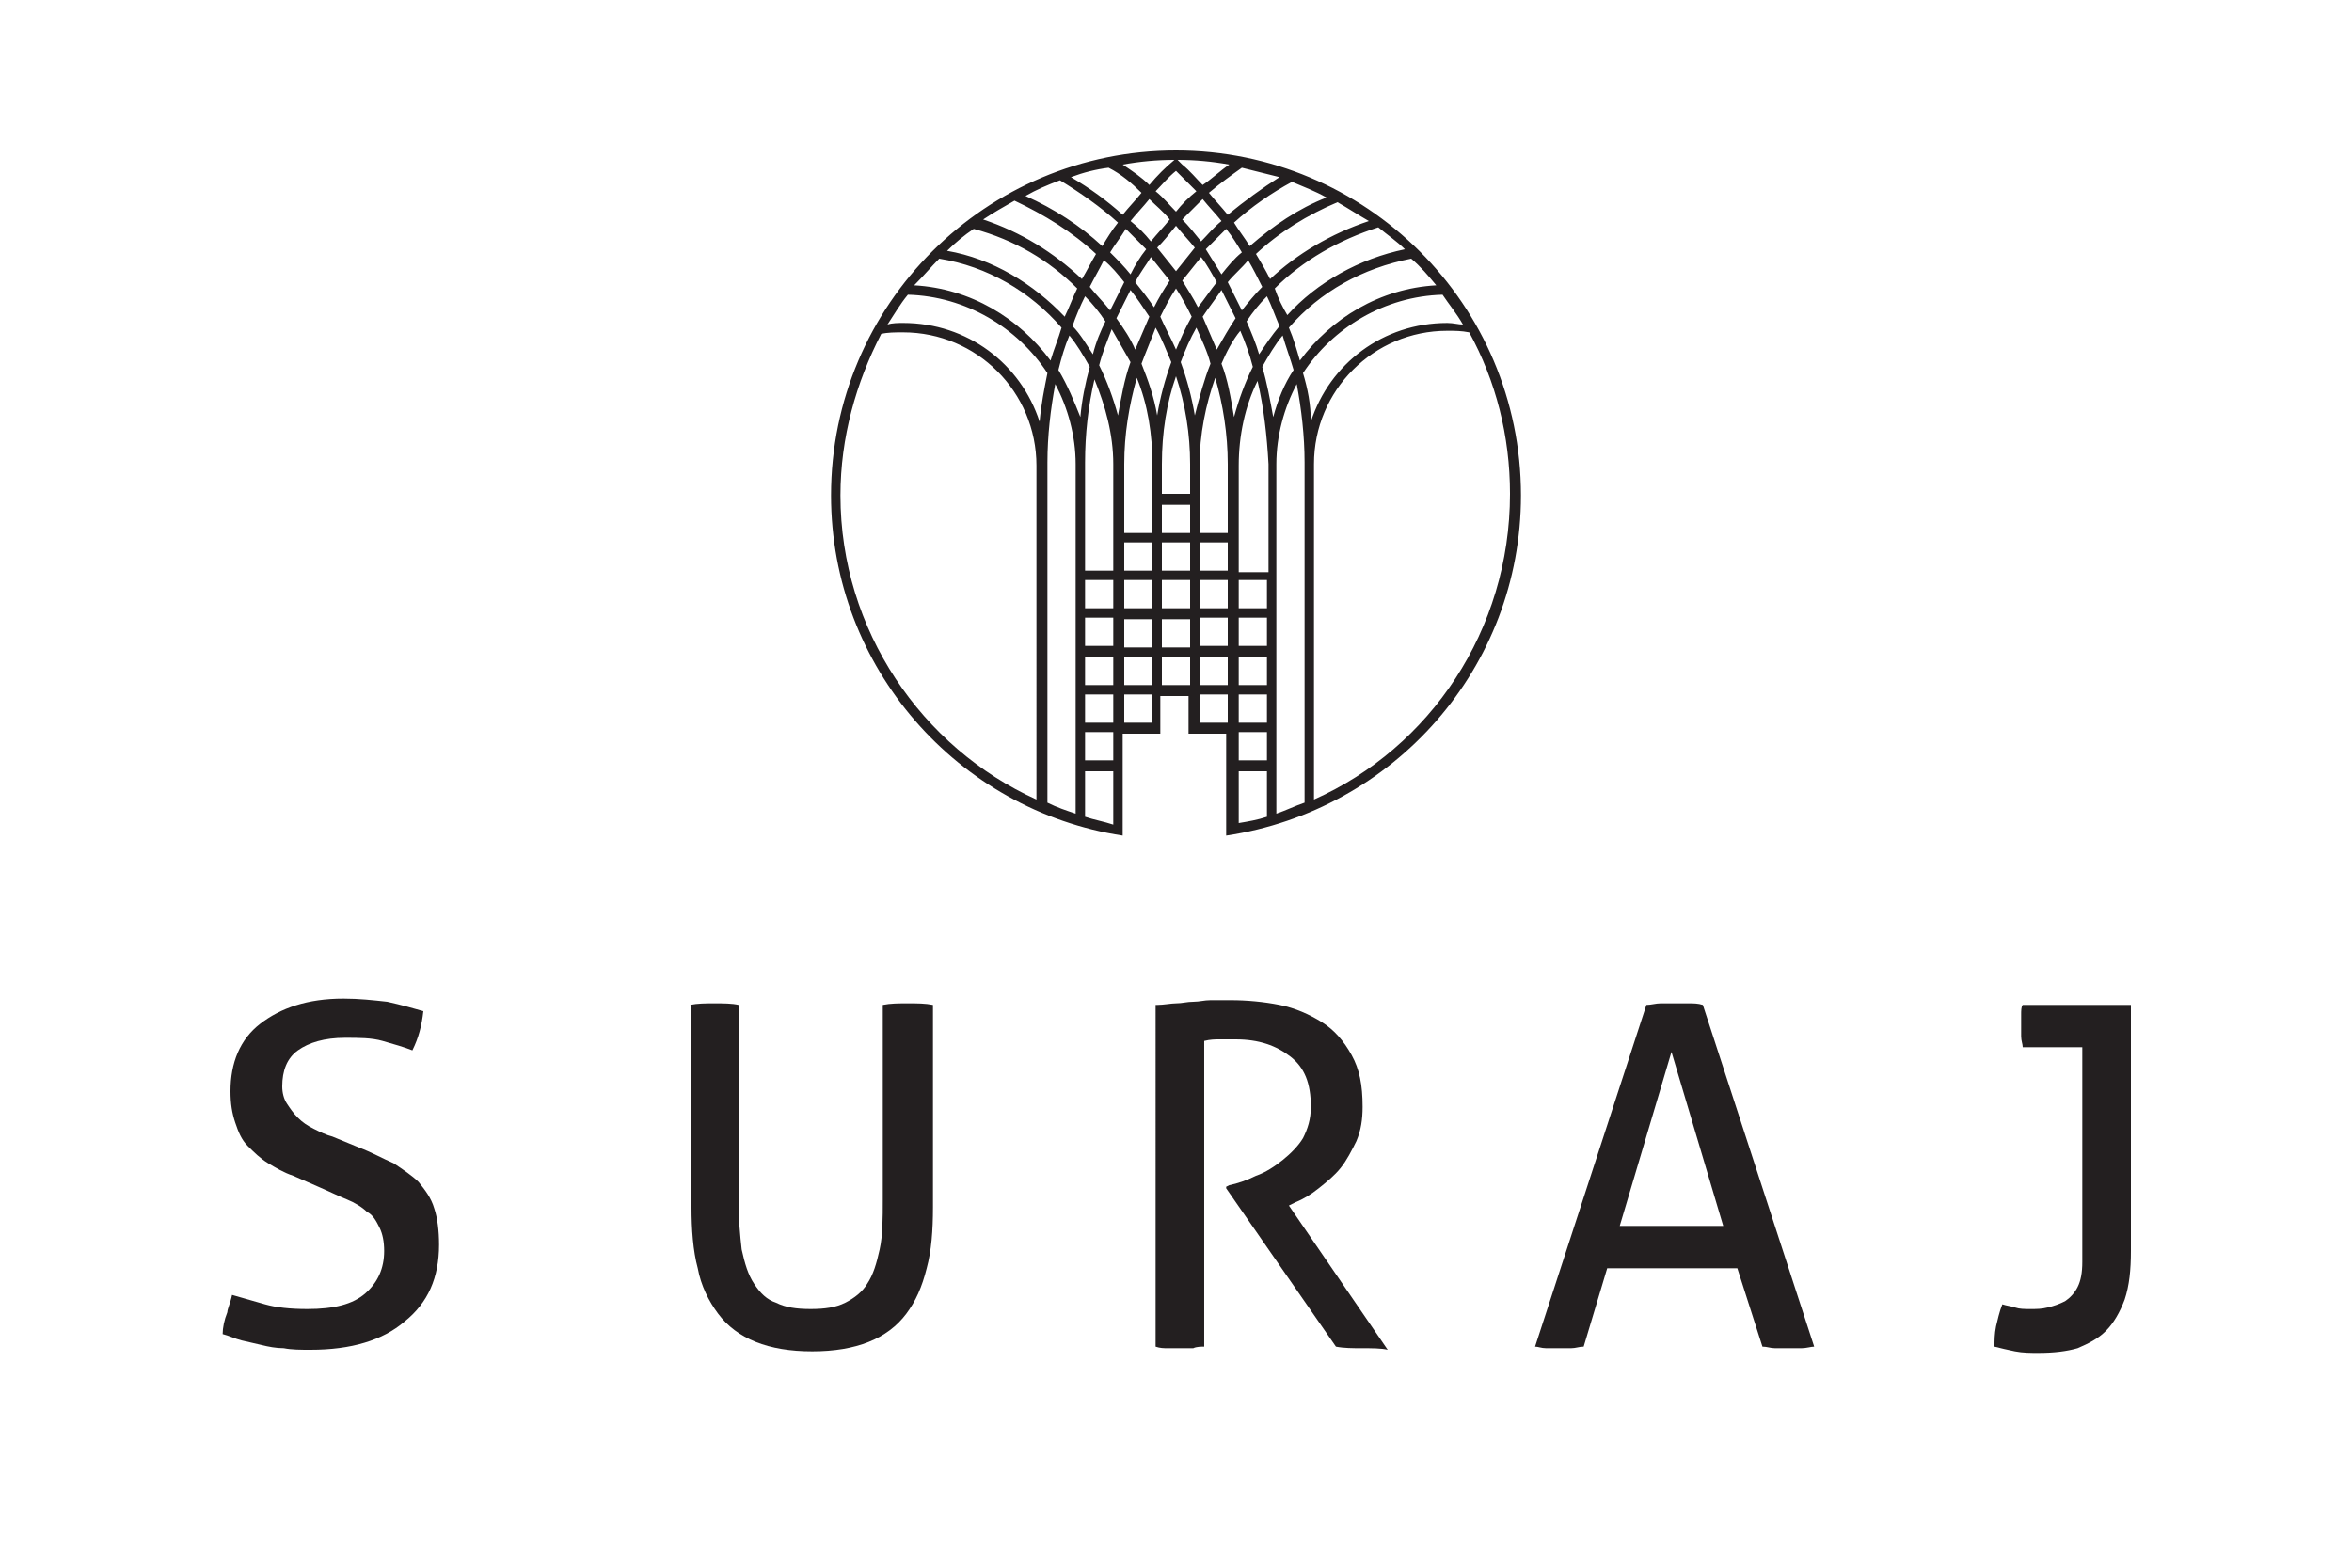 <?xml version="1.0" encoding="utf-8"?>
<!-- Generator: Adobe Illustrator 25.4.1, SVG Export Plug-In . SVG Version: 6.00 Build 0)  -->
<svg version="1.1" id="Layer_1" xmlns="http://www.w3.org/2000/svg" xmlns:xlink="http://www.w3.org/1999/xlink" x="0px" y="0px"
	 viewBox="0 0 150 100" style="enable-background:new 0 0 150 100;" xml:space="preserve">
<style type="text/css">
	.st0{fill:#231F20;}
</style>
<g>
	<path class="st0" d="M14.8,82.6c0.7,0.2,1.4,0.4,2.1,0.6c0.7,0.2,1.6,0.3,2.7,0.3c1.7,0,2.9-0.3,3.7-1c0.8-0.7,1.2-1.6,1.2-2.7
		c0-0.6-0.1-1.1-0.3-1.5c-0.2-0.4-0.4-0.8-0.8-1c-0.3-0.3-0.8-0.6-1.3-0.8c-0.5-0.2-1.1-0.5-1.8-0.8L18.7,75
		c-0.6-0.2-1.1-0.5-1.6-0.8c-0.5-0.3-0.9-0.7-1.3-1.1c-0.4-0.4-0.6-0.9-0.8-1.5c-0.2-0.6-0.3-1.2-0.3-2c0-1.8,0.6-3.3,1.9-4.3
		c1.3-1,3-1.6,5.3-1.6c1,0,1.9,0.1,2.8,0.2c0.9,0.2,1.6,0.4,2.3,0.6c-0.1,0.9-0.3,1.7-0.7,2.5c-0.5-0.2-1.2-0.4-1.9-0.6
		c-0.7-0.2-1.5-0.2-2.4-0.2c-1.3,0-2.3,0.3-3,0.8c-0.7,0.5-1,1.3-1,2.3c0,0.4,0.1,0.8,0.3,1.1c0.2,0.3,0.4,0.6,0.7,0.9
		c0.3,0.3,0.6,0.5,1,0.7c0.4,0.2,0.8,0.4,1.2,0.5l1.7,0.7c0.8,0.3,1.5,0.7,2.2,1c0.6,0.4,1.2,0.8,1.6,1.2c0.4,0.5,0.8,1,1,1.7
		c0.2,0.6,0.3,1.4,0.3,2.3c0,2.1-0.7,3.7-2.2,4.9c-1.4,1.2-3.4,1.8-6,1.8c-0.6,0-1.2,0-1.7-0.1c-0.5,0-1-0.1-1.4-0.2
		c-0.4-0.1-0.9-0.2-1.3-0.3c-0.4-0.1-0.8-0.3-1.2-0.4c0-0.4,0.1-0.9,0.3-1.4C14.5,83.5,14.7,83.1,14.8,82.6"/>
	<path class="st0" d="M44,64.1c0.5-0.1,1-0.1,1.6-0.1c0.5,0,1.1,0,1.5,0.1v12.4c0,1.3,0.1,2.3,0.2,3.2c0.2,0.9,0.4,1.6,0.8,2.2
		c0.4,0.6,0.8,1,1.4,1.2c0.6,0.3,1.3,0.4,2.2,0.4c0.9,0,1.6-0.1,2.2-0.4c0.6-0.3,1.1-0.7,1.4-1.2c0.4-0.6,0.6-1.3,0.8-2.2
		c0.2-0.9,0.2-2,0.2-3.2V64.1c0.5-0.1,1-0.1,1.6-0.1c0.6,0,1.1,0,1.6,0.1v12.9c0,1.5-0.1,2.8-0.4,3.9c-0.3,1.2-0.7,2.1-1.3,2.9
		c-0.6,0.8-1.4,1.4-2.4,1.8c-1,0.4-2.2,0.6-3.6,0.6c-1.4,0-2.6-0.2-3.6-0.6c-1-0.4-1.8-1-2.4-1.8c-0.6-0.8-1.1-1.8-1.3-2.9
		c-0.3-1.1-0.4-2.5-0.4-3.9V64.1z"/>
	<path class="st0" d="M73.8,64.1c0.4,0,0.9-0.1,1.2-0.1c0.4,0,0.7-0.1,1.1-0.1c0.4,0,0.7-0.1,1.1-0.1c0.4,0,0.8,0,1.3,0
		c1,0,2.1,0.1,3.1,0.3c1,0.2,1.9,0.6,2.7,1.1c0.8,0.5,1.4,1.2,1.9,2.1c0.5,0.9,0.7,1.9,0.7,3.3c0,0.8-0.1,1.5-0.4,2.2
		c-0.3,0.6-0.6,1.2-1,1.7c-0.4,0.5-0.9,0.9-1.4,1.3c-0.5,0.4-1,0.7-1.5,0.9l-0.4,0.2l6.3,9.2C88.1,86,87.5,86,86.8,86
		c-0.5,0-1.1,0-1.6-0.1l-7-10.1v-0.1l0.2-0.1c0.5-0.1,1.1-0.3,1.7-0.6c0.6-0.2,1.2-0.6,1.7-1c0.5-0.4,1-0.9,1.3-1.4
		c0.3-0.6,0.5-1.2,0.5-2c0-1.5-0.4-2.5-1.3-3.2c-0.9-0.7-2-1.1-3.5-1.1c-0.3,0-0.7,0-1,0c-0.3,0-0.6,0-1,0.1v19.5
		c-0.2,0-0.5,0-0.7,0.1c-0.3,0-0.5,0-0.8,0s-0.5,0-0.8,0c-0.3,0-0.5,0-0.8-0.1V64.1z"/>
	<path class="st0" d="M110.8,80.9h-8.3l-1.5,5c-0.3,0-0.5,0.1-0.8,0.1c-0.3,0-0.5,0-0.8,0c-0.3,0-0.6,0-0.8,0
		c-0.3,0-0.5-0.1-0.7-0.1l7.1-21.8c0.3,0,0.6-0.1,0.9-0.1c0.3,0,0.6,0,0.9,0c0.3,0,0.6,0,0.9,0c0.3,0,0.6,0,0.9,0.1l7.1,21.8
		c-0.2,0-0.5,0.1-0.8,0.1c-0.3,0-0.6,0-0.9,0c-0.3,0-0.5,0-0.8,0c-0.3,0-0.5-0.1-0.8-0.1L110.8,80.9z M103.3,78.2h6.6l-3.3-11.1
		L103.3,78.2z"/>
	<path class="st0" d="M132.8,66.8H129c0-0.2-0.1-0.4-0.1-0.7c0-0.2,0-0.5,0-0.7c0-0.2,0-0.5,0-0.7c0-0.2,0-0.5,0.1-0.6h6.9v15.7
		c0,1.2-0.1,2.2-0.4,3.1c-0.3,0.8-0.7,1.5-1.2,2c-0.5,0.5-1.1,0.8-1.8,1.1c-0.7,0.2-1.5,0.3-2.5,0.3c-0.5,0-1,0-1.5-0.1
		c-0.5-0.1-0.9-0.2-1.3-0.3c0-0.4,0-0.8,0.1-1.3c0.1-0.4,0.2-0.9,0.4-1.4c0.3,0.1,0.5,0.1,0.8,0.2c0.3,0.1,0.6,0.1,1,0.1
		c0.4,0,0.7,0,1.1-0.1c0.4-0.1,0.7-0.2,1.1-0.4c0.3-0.2,0.6-0.5,0.8-0.9c0.2-0.4,0.3-0.9,0.3-1.6V66.8z"/>
</g>
<path class="st0" d="M75,9.6c-12.1,0-22,9.8-22,22c0,11,8.1,20.1,18.6,21.7v-0.6v-3.5v-0.6v-1.8h2.4v-0.6v-1.8h1.8v2.4h0.6v0h1.8
	v1.8v0.6v3.5c0,0,0,0,0,0l0,0.6C88.9,51.7,97,42.6,97,31.6C97,19.4,87.1,9.6,75,9.6 M76.5,39.4h1.8v1.8h-1.8V39.4z M78.3,43.7h-1.8
	v-1.8h1.8V43.7z M76.5,37h1.8v1.8h-1.8V37z M76.5,34.6h1.8v1.8h-1.8V34.6z M76.5,34v-1.8v-0.6v-1.9c0-2,0.4-3.9,1-5.6
	c0.5,1.7,0.8,3.6,0.8,5.5c0,0,0,0.1,0,0.1h0V34H76.5z M66.8,29.6L66.8,29.6v-0.1c0-1.7,0.2-3.4,0.5-5c0.8,1.5,1.3,3.3,1.3,5.1h0
	v18.9v0.6v2.8c-0.6-0.2-1.2-0.4-1.8-0.7V29.6z M66.3,26.9c-1.2-3.7-4.6-6.3-8.7-6.3c-0.3,0-0.7,0-1,0.1c0.4-0.6,0.8-1.3,1.3-1.9
	c3.7,0.1,7,2.1,8.9,5C66.6,24.8,66.4,25.8,66.3,26.9 M67.5,23.6c0.2-0.8,0.4-1.5,0.7-2.2c0.5,0.6,0.9,1.3,1.3,2
	c-0.3,1.1-0.5,2.1-0.6,3.2C68.5,25.6,68.1,24.6,67.5,23.6 M79,41.9h1.8v1.8H79V41.9z M80.8,46.1H79v-1.8h1.8V46.1z M79,39.4h1.8v1.8
	H79V39.4z M79,37h1.8v1.8H79V37z M79,36.4v-1.8V34v-4.3h0c0-1.9,0.4-3.8,1.2-5.4c0.4,1.7,0.6,3.5,0.7,5.3v0.1v6.8H79z M72.1,14.1
	c0.4-0.5,0.8-0.9,1.2-1.4c0.4,0.4,0.9,0.8,1.3,1.3c-0.4,0.5-0.8,0.9-1.2,1.4C73,14.9,72.6,14.5,72.1,14.1 M73.1,15.9
	c-0.4,0.5-0.7,1-1,1.6c-0.4-0.5-0.8-0.9-1.3-1.4c0.3-0.5,0.7-1,1-1.5C72.2,15,72.6,15.4,73.1,15.9 M75,14.4c0.4,0.5,0.8,0.9,1.2,1.4
	c-0.4,0.5-0.8,1-1.2,1.5c-0.4-0.5-0.8-1-1.2-1.5C74.2,15.4,74.6,14.9,75,14.4 M75.4,14c0.4-0.4,0.9-0.9,1.3-1.3
	c0.4,0.5,0.8,0.9,1.2,1.4c-0.5,0.4-0.9,0.9-1.3,1.3C76.2,14.9,75.8,14.4,75.4,14 M78.2,14.6c0.4,0.5,0.7,1,1,1.5
	c-0.5,0.4-0.9,0.9-1.3,1.4c-0.3-0.5-0.7-1.1-1-1.6C77.4,15.4,77.8,15,78.2,14.6 M79.6,16.6c0.3,0.5,0.6,1.1,0.9,1.7
	c-0.5,0.5-0.9,1-1.3,1.5c-0.3-0.6-0.6-1.2-0.9-1.8C78.7,17.5,79.2,17.1,79.6,16.6 M80.8,18.9c0.3,0.6,0.5,1.2,0.8,1.9
	c-0.5,0.6-0.9,1.2-1.3,1.8c-0.2-0.7-0.5-1.4-0.8-2.1C79.9,19.9,80.3,19.4,80.8,18.9 M80.5,23.4c0.4-0.7,0.8-1.4,1.3-2
	c0.2,0.7,0.5,1.5,0.7,2.2c-0.6,0.9-1,1.9-1.3,3C81,25.5,80.8,24.4,80.5,23.4 M81.3,18.4c1.8-1.8,4.1-3.1,6.6-3.9
	c0.6,0.5,1.2,0.9,1.7,1.4c-2.9,0.6-5.6,2.1-7.5,4.2C81.8,19.6,81.5,19,81.3,18.4 M81,17.8c-0.3-0.6-0.6-1.1-0.9-1.6
	c1.5-1.4,3.3-2.5,5.2-3.3c0.7,0.4,1.3,0.8,2,1.2C84.9,14.9,82.7,16.2,81,17.8 M79.7,15.7c-0.3-0.5-0.7-1-1-1.5
	c1.1-1,2.4-1.9,3.7-2.6c0.7,0.3,1.5,0.6,2.2,1C82.8,13.3,81.2,14.4,79.7,15.7 M78.3,13.7c-0.4-0.5-0.8-0.9-1.2-1.4
	c0.7-0.6,1.4-1.1,2.1-1.6c0.8,0.2,1.6,0.4,2.4,0.6C80.5,12,79.4,12.8,78.3,13.7 M76.7,11.8c-0.4-0.4-0.8-0.9-1.3-1.3l-0.3-0.3
	c1.1,0,2.2,0.1,3.3,0.3C77.8,10.9,77.3,11.4,76.7,11.8 M76.3,12.2c-0.5,0.4-0.9,0.8-1.3,1.3c-0.4-0.4-0.8-0.9-1.3-1.3
	c0.4-0.4,0.8-0.9,1.3-1.3C75.4,11.3,75.9,11.8,76.3,12.2 M74.9,10.2c-0.6,0.5-1.1,1-1.6,1.6c-0.5-0.5-1.1-0.9-1.7-1.3
	C72.7,10.3,73.8,10.2,74.9,10.2L74.9,10.2z M72.8,12.3c-0.4,0.5-0.8,0.9-1.2,1.4c-1-0.9-2.1-1.7-3.3-2.4c0.8-0.3,1.6-0.5,2.4-0.6
	C71.5,11.1,72.2,11.7,72.8,12.3 M71.3,14.2c-0.4,0.5-0.7,1-1,1.5c-1.4-1.3-3.1-2.4-4.9-3.2c0.7-0.4,1.4-0.7,2.2-1
	C68.9,12.3,70.2,13.2,71.3,14.2 M69.9,16.2c-0.3,0.5-0.6,1.1-0.9,1.6c-1.8-1.7-3.9-3-6.3-3.8c0.6-0.4,1.3-0.8,2-1.2
	C66.6,13.7,68.4,14.8,69.9,16.2 M68.7,18.4c-0.3,0.6-0.5,1.2-0.8,1.8c-2-2.1-4.6-3.7-7.5-4.2c0.5-0.5,1.1-1,1.7-1.4
	C64.7,15.3,66.9,16.6,68.7,18.4 M69.2,46.7H71v1.8h-1.8V46.7z M69.2,44.3H71v1.8h-1.8V44.3z M69.2,41.9H71v1.8h-1.8V41.9z
	 M69.2,39.4H71v1.8h-1.8V39.4z M69.2,37H71v1.8h-1.8V37z M69.2,36.4v-6.8h0c0,0,0-0.1,0-0.1c0-1.8,0.2-3.6,0.6-5.3
	c0.7,1.7,1.2,3.5,1.2,5.4h0v6.8H69.2z M69.7,22.6c-0.4-0.6-0.8-1.3-1.3-1.8c0.2-0.6,0.5-1.3,0.8-1.9c0.5,0.5,0.9,1,1.3,1.6
	C70.2,21.1,69.9,21.8,69.7,22.6 M69.5,18.3c0.3-0.6,0.6-1.1,0.9-1.7c0.5,0.4,0.9,0.9,1.3,1.4c-0.3,0.6-0.6,1.2-0.9,1.8
	C70.4,19.3,69.9,18.8,69.5,18.3 M72.1,18.5c0.4,0.5,0.8,1.1,1.2,1.7c-0.3,0.7-0.6,1.4-0.9,2.1c-0.3-0.7-0.7-1.3-1.2-2
	C71.5,19.7,71.8,19.1,72.1,18.5 M72.4,18c0.3-0.6,0.7-1.1,1-1.6c0.4,0.5,0.8,1,1.2,1.5c-0.4,0.6-0.7,1.1-1,1.7
	C73.2,19,72.8,18.5,72.4,18 M75,18.4c0.4,0.6,0.7,1.2,1,1.8c-0.4,0.7-0.7,1.4-1,2.1c-0.3-0.7-0.7-1.4-1-2.1
	C74.3,19.6,74.6,19,75,18.4 M75.4,17.9c0.4-0.5,0.8-1,1.2-1.5c0.4,0.5,0.7,1.1,1,1.6c-0.4,0.5-0.8,1.1-1.2,1.6
	C76.1,19,75.7,18.4,75.4,17.9 M77.9,18.5c0.3,0.6,0.6,1.2,0.9,1.8c-0.4,0.6-0.8,1.3-1.2,2c-0.3-0.7-0.6-1.4-0.9-2.1
	C77.1,19.6,77.5,19.1,77.9,18.5 M77.9,23.2c0.3-0.7,0.7-1.5,1.2-2.1c0.3,0.7,0.6,1.5,0.8,2.3c-0.5,1-0.9,2.1-1.2,3.2
	C78.5,25.4,78.3,24.2,77.9,23.2 M79,46.7h1.8v1.8H79V46.7z M81.4,49.2v-0.6v-1.8v-0.6v-1.8v-0.6v-1.8v-0.6v-1.8v-0.6V37v-0.6v-6.8h0
	h0c0-1.8,0.5-3.6,1.3-5.1c0.3,1.6,0.5,3.3,0.5,5c0,0,0,0.1,0,0.1h0v21.6c-0.6,0.2-1.2,0.5-1.8,0.7V49.2z M83.1,23.8
	c1.9-2.9,5.2-4.9,8.9-5c0.4,0.6,0.9,1.2,1.3,1.9c-0.3,0-0.6-0.1-1-0.1c-4.1,0-7.5,2.6-8.7,6.3C83.6,25.8,83.4,24.8,83.1,23.8
	 M91.6,18.2c-3.6,0.2-6.7,2.1-8.7,4.8c-0.2-0.7-0.4-1.4-0.7-2.1c2-2.3,4.7-3.8,7.8-4.4C90.6,17,91.1,17.6,91.6,18.2 M59.9,16.5
	c3.1,0.5,5.8,2.1,7.8,4.4c-0.2,0.7-0.5,1.4-0.7,2.1c-2-2.7-5.1-4.6-8.7-4.8C58.9,17.6,59.4,17,59.9,16.5 M53.6,31.6
	c0-3.7,1-7.2,2.6-10.3c0.4-0.1,0.9-0.1,1.4-0.1c4.7,0,8.5,3.8,8.5,8.5h0V51C58.8,47.7,53.6,40.2,53.6,31.6 M69.2,52.1v-2.9H71v3.4
	C70.4,52.4,69.8,52.3,69.2,52.1 M71.3,26.5c-0.3-1.1-0.7-2.2-1.2-3.2c0.2-0.8,0.5-1.5,0.8-2.3c0.4,0.7,0.8,1.4,1.2,2.1
	C71.7,24.2,71.5,25.4,71.3,26.5 M73.5,46.1h-1.8v-1.8h1.8V46.1z M73.5,43.7h-1.8v-1.8h1.8V43.7z M73.5,41.3h-1.8v-1.8h1.8V41.3z
	 M73.5,38.8h-1.8V37h1.8V38.8z M73.5,36.4h-1.8v-1.8h1.8V36.4z M73.5,34h-1.8v-4.3h0c0,0,0-0.1,0-0.1c0-1.9,0.3-3.7,0.8-5.5
	c0.7,1.7,1,3.6,1,5.6V34z M73.8,26.5c-0.2-1.2-0.6-2.3-1-3.3c0.3-0.8,0.6-1.5,0.9-2.3c0.4,0.7,0.7,1.5,1,2.2
	C74.3,24.2,74,25.3,73.8,26.5 M75.9,43.7h-1.8v-1.8h1.8V43.7z M75.9,41.3h-1.8v-1.8h1.8V41.3z M75.9,38.8h-1.8V37h1.8V38.8z
	 M75.9,36.4h-1.8v-1.8h1.8V36.4z M75.9,34h-1.8v-1.8h1.8V34z M75.9,31.5h-1.8v-1.9c0-2,0.3-3.9,0.9-5.6c0.6,1.8,0.9,3.7,0.9,5.6
	V31.5z M76.2,26.5c-0.2-1.2-0.5-2.3-0.9-3.4c0.3-0.8,0.6-1.5,1-2.2c0.3,0.7,0.7,1.5,0.9,2.3C76.8,24.2,76.5,25.3,76.2,26.5
	 M76.5,44.3h1.8v1.8h-1.8V44.3z M79,49.2h1.8v2.9c-0.6,0.2-1.2,0.3-1.8,0.4V49.2z M83.8,51V29.6h0c0-4.7,3.8-8.5,8.5-8.5
	c0.5,0,0.9,0,1.4,0.1c1.7,3.1,2.6,6.6,2.6,10.3C96.3,40.2,91.2,47.7,83.8,51"/>
</svg>
